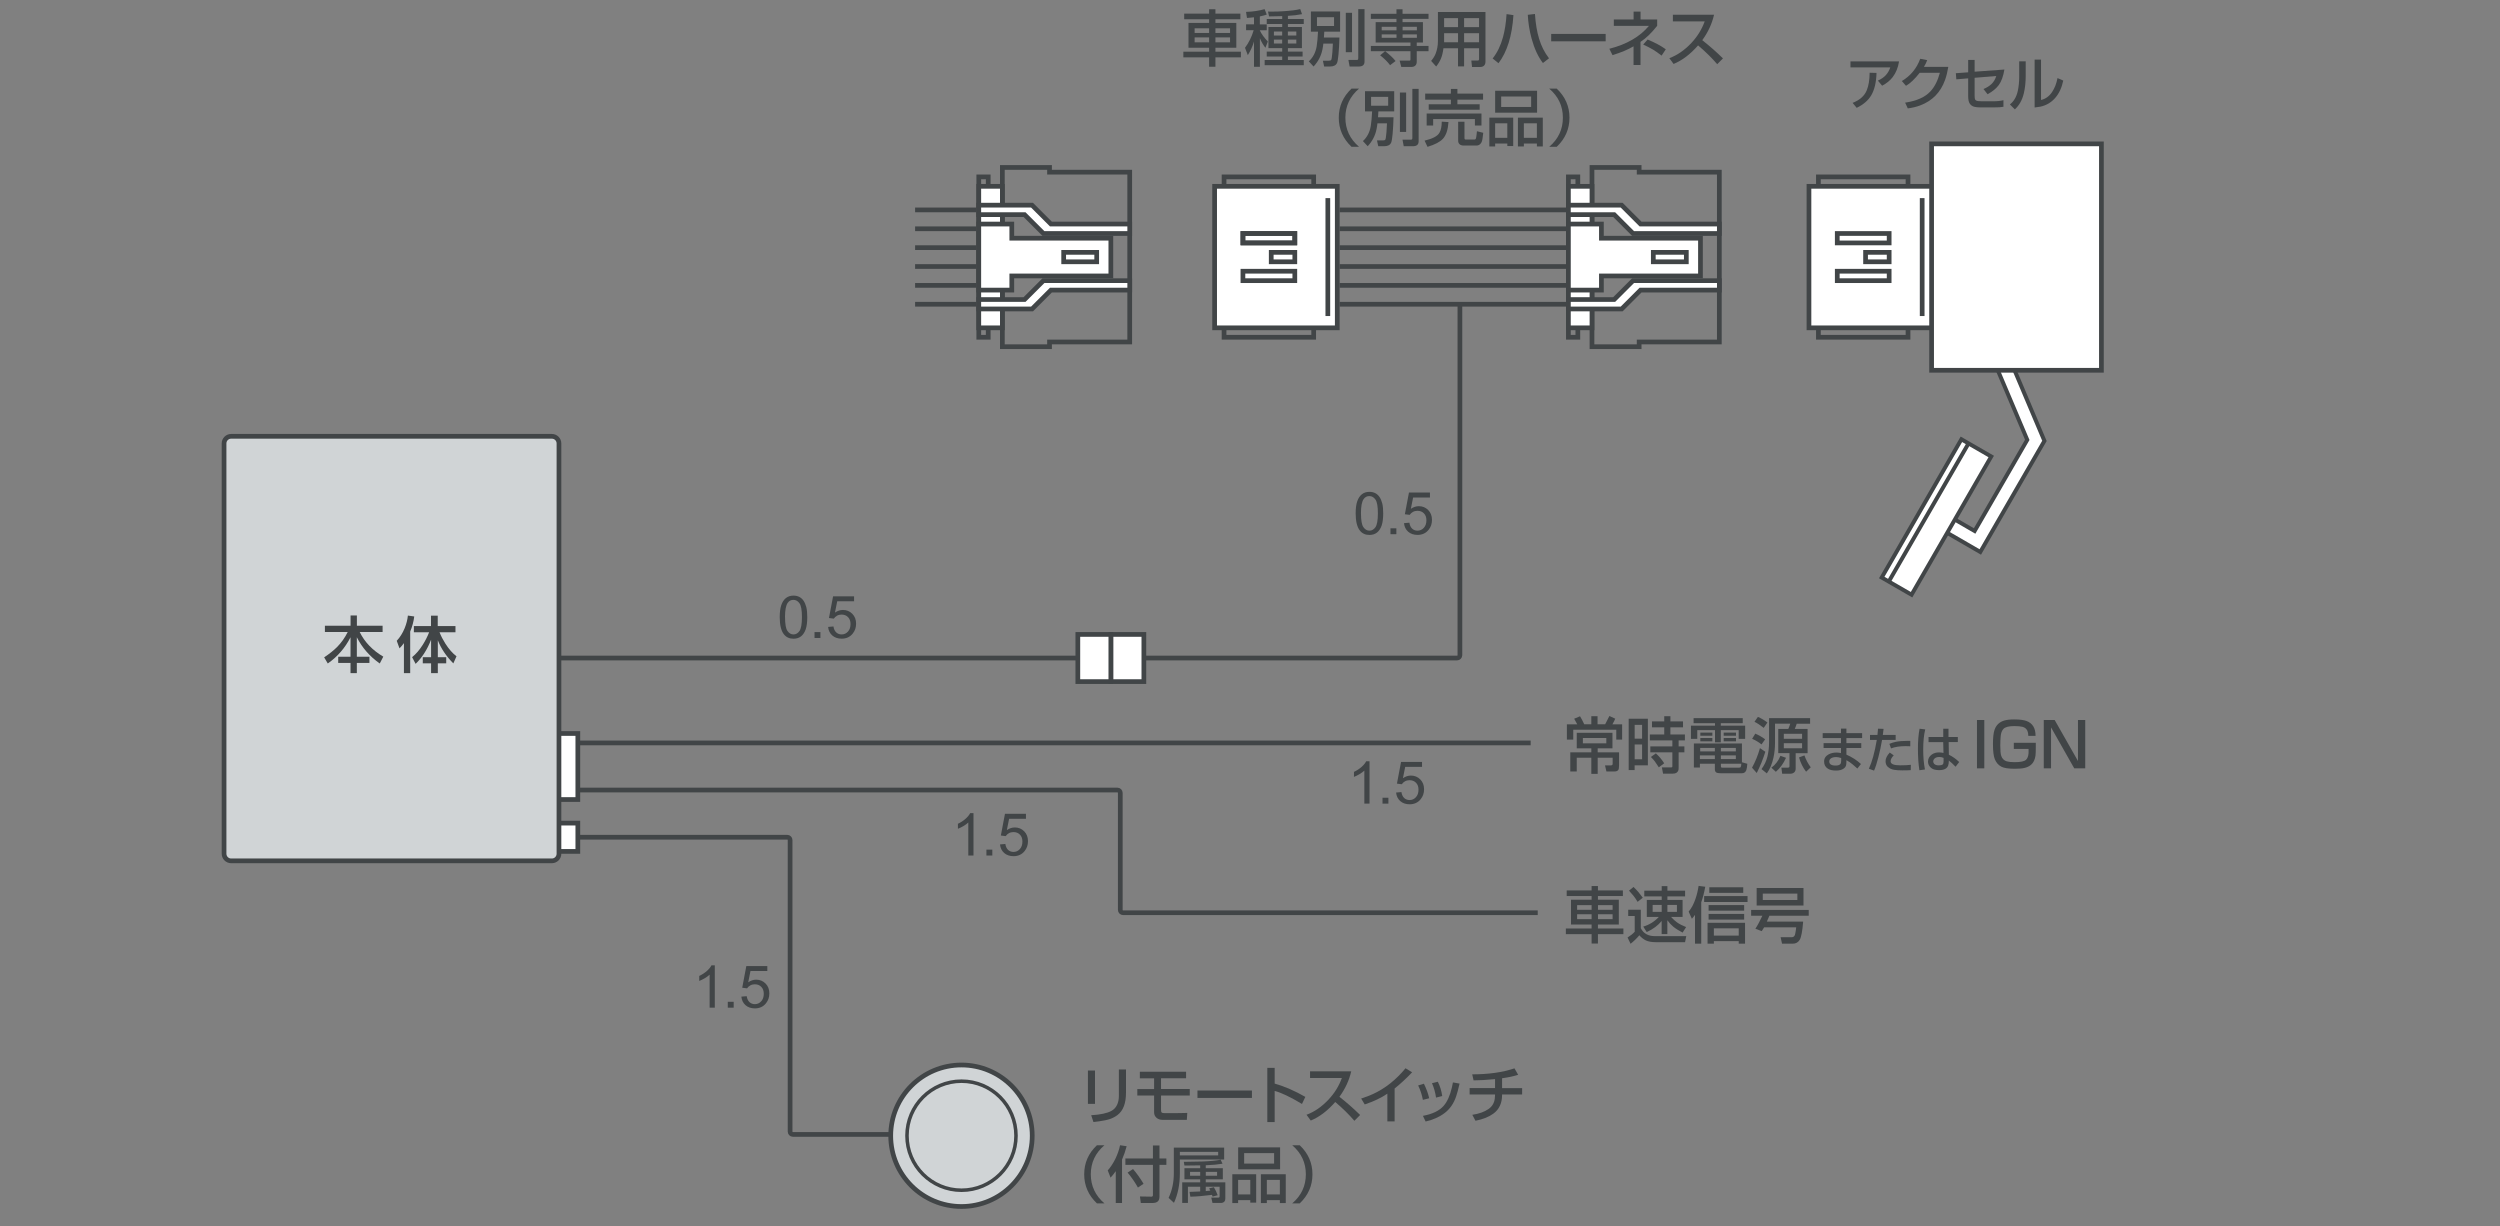 <?xml version="1.0" encoding="UTF-8"?><svg xmlns="http://www.w3.org/2000/svg" viewBox="0 0 530 260"><rect x="0" y="0" width="530" height="260" fill="#808080" stroke="none"/><defs><style>.cls-1{stroke-width:.75px;}.cls-1,.cls-2,.cls-3,.cls-4,.cls-5{stroke:#414547;}.cls-1,.cls-3,.cls-4{fill:none;}.cls-2,.cls-6{fill:#d0d4d6;}.cls-7,.cls-5{fill:#fff;}.cls-4,.cls-5{stroke-width:.85px;}.cls-8{fill:#414547;}</style></defs><g id="_線"><path class="cls-3" d="M197.5,240.5h-29.4c-.33,0-.6-.27-.6-.6v-61.81c0-.33-.27-.6-.6-.6h-48.9"/><path class="cls-3" d="M326,193.5h-87.9c-.33,0-.6-.27-.6-.6v-24.81c0-.33-.27-.6-.6-.6h-118.9"/><path class="cls-3" d="M309.5,64.5v74.4c0,.33-.27.6-.6.6H92"/><line class="cls-3" x1="324.5" y1="157.5" x2="118" y2="157.5"/></g><g id="_イラスト"><rect class="cls-7" x="114.5" y="174.5" width="8" height="6"/><path class="cls-8" d="M122,175v5h-7v-5h7M123,174h-9v7h9v-7h0Z"/><rect class="cls-7" x="114.5" y="155.5" width="8" height="14"/><path class="cls-8" d="M122,156v13h-7v-13h7M123,155h-9v15h9v-15h0Z"/><path class="cls-2" d="M218.83,240.78c0,8.28-6.72,15-15,15s-15-6.71-15-15,6.72-15,15-15,15,6.71,15,15Z"/><path class="cls-1" d="M215.39,240.77c0,6.38-5.17,11.56-11.55,11.56s-11.56-5.17-11.56-11.56,5.17-11.56,11.56-11.56,11.55,5.17,11.55,11.56Z"/><rect class="cls-7" x="235.5" y="134.5" width="7" height="10"/><path class="cls-8" d="M242,135v9h-6v-9h6M243,134h-8v11h8v-11h0Z"/><rect class="cls-7" x="228.5" y="134.5" width="7" height="10"/><path class="cls-8" d="M235,135v9h-6v-9h6M236,134h-8v11h8v-11h0Z"/><path class="cls-8" d="M404,38v4h-18v-4h18M405,37h-20v6h20v-6h0Z"/><path class="cls-8" d="M404,67v4h-18v-4h18M405,66h-20v6h20v-6h0Z"/><rect class="cls-7" x="383.5" y="39.5" width="28" height="30"/><path class="cls-8" d="M411,40v29h-27v-29h27M412,39h-29v31h29v-31h0Z"/><path class="cls-8" d="M400,50v1h-10v-1h10M401,49h-12v3h12v-3h0Z"/><path class="cls-8" d="M400,54v1h-4v-1h4M401,53h-6v3h6v-3h0Z"/><path class="cls-8" d="M400,58v1h-10v-1h10M401,57h-12v3h12v-3h0Z"/><line class="cls-3" x1="407.5" y1="67" x2="407.5" y2="42"/><path class="cls-8" d="M278,38v4h-18v-4h18M279,37h-20v6h20v-6h0Z"/><path class="cls-8" d="M278,67v4h-18v-4h18M279,66h-20v6h20v-6h0Z"/><rect class="cls-7" x="257.5" y="39.5" width="26" height="30"/><path class="cls-8" d="M283,40v29h-25v-29h25M284,39h-27v31h27v-31h0Z"/><path class="cls-8" d="M274,50v1h-10v-1h10M275,49h-12v3h12v-3h0Z"/><path class="cls-8" d="M274,50v1h-10v-1h10M275,49h-12v3h12v-3h0Z"/><path class="cls-8" d="M274,54v1h-4v-1h4M275,53h-6v3h6v-3h0Z"/><path class="cls-8" d="M274,58v1h-10v-1h10M275,57h-12v3h12v-3h0Z"/><line class="cls-3" x1="281.5" y1="67" x2="281.5" y2="42"/><line class="cls-3" x1="332" y1="44.5" x2="284" y2="44.5"/><line class="cls-3" x1="332" y1="48.5" x2="284" y2="48.5"/><line class="cls-3" x1="332" y1="52.5" x2="284" y2="52.5"/><line class="cls-3" x1="332" y1="56.5" x2="284" y2="56.5"/><line class="cls-3" x1="332" y1="60.5" x2="284" y2="60.5"/><line class="cls-3" x1="332" y1="64.5" x2="284" y2="64.5"/><line class="cls-3" x1="207" y1="44.5" x2="194" y2="44.5"/><line class="cls-3" x1="207" y1="48.5" x2="194" y2="48.5"/><line class="cls-3" x1="207" y1="52.5" x2="194" y2="52.5"/><line class="cls-3" x1="207" y1="56.5" x2="194" y2="56.5"/><line class="cls-3" x1="207" y1="60.5" x2="194" y2="60.5"/><line class="cls-3" x1="207" y1="64.5" x2="194" y2="64.5"/><path class="cls-5" d="M412.88,53.33s16.3,38.5,16.9,39.92c-.71,1.23-9.78,16.95-11.16,19.32-1.5-.87-5.23-3.03-5.23-3.03l-1.63,2.82,8.06,4.66,13.6-23.55-17.53-41.41-3,1.27Z"/><rect class="cls-5" x="393.65" y="105.97" width="33.82" height="7.3" transform="translate(110.53 410.56) rotate(-60.04)"/><line class="cls-4" x1="400.44" y1="123.26" x2="417.35" y2="93.97"/><rect class="cls-7" x="409.5" y="30.5" width="36" height="48"/><path class="cls-8" d="M445,31v47h-35V31h35M446,30h-37v49h37V30h0Z"/><path class="cls-8" d="M347,36v1h17v35h-17v1h-9v-37h9M348,35h-11v39h11v-1h17v-37h-17v-1h0Z"/><path class="cls-8" d="M334,38v33h-1v-33h1M335,37h-3v35h3v-35h0Z"/><rect class="cls-7" x="332.5" y="39.5" width="5" height="30"/><path class="cls-8" d="M337,40v29h-4v-29h4M338,39h-6v31h6v-31h0Z"/><polygon class="cls-7" points="332.5 61.5 332.5 47.5 339.5 47.5 339.5 50.5 360.5 50.5 360.5 58.5 339.5 58.5 339.5 61.5 332.5 61.5"/><path class="cls-8" d="M339,48v3h21v7h-21v3h-6v-13h6M340,47h-8v15h8v-3h21v-9h-21v-3h0Z"/><path class="cls-8" d="M357,54v1h-6v-1h6M358,53h-8v3h8v-3h0Z"/><polygon class="cls-7" points="346.21 49.5 342.21 45.5 332.5 45.5 332.5 43.5 343.79 43.5 347.79 47.5 364.5 47.5 364.5 49.5 346.21 49.5"/><path class="cls-8" d="M343.59,44l3.71,3.71.29.29h16.41v1h-17.59l-3.71-3.71-.29-.29h-9.41v-1h10.59M344,43h-12v3h10l4,4h19v-3h-17l-4-4h0Z"/><polygon class="cls-7" points="332.5 65.5 332.5 63.5 342.21 63.5 346.21 59.5 364.5 59.5 364.5 61.5 347.79 61.5 343.79 65.5 332.5 65.5"/><path class="cls-8" d="M364,60v1h-16.41l-.29.29-3.71,3.71h-10.59v-1h9.41l.29-.29,3.71-3.71h17.59M365,59h-19l-4,4h-10v3h12l4-4h17v-3h0Z"/><path class="cls-8" d="M222,36v1h17v35h-17v1h-9v-37h9M223,35h-11v39h11v-1h17v-37h-17v-1h0Z"/><path class="cls-8" d="M209,38v33h-1v-33h1M210,37h-3v35h3v-35h0Z"/><rect class="cls-7" x="207.5" y="39.5" width="5" height="30"/><path class="cls-8" d="M212,40v29h-4v-29h4M213,39h-6v31h6v-31h0Z"/><polygon class="cls-7" points="207.5 61.5 207.5 47.5 214.5 47.5 214.5 50.5 235.5 50.5 235.5 58.5 214.5 58.5 214.5 61.5 207.5 61.5"/><path class="cls-8" d="M214,48v3h21v7h-21v3h-6v-13h6M215,47h-8v15h8v-3h21v-9h-21v-3h0Z"/><path class="cls-8" d="M232,54v1h-6v-1h6M233,53h-8v3h8v-3h0Z"/><polygon class="cls-7" points="221.21 49.5 217.21 45.5 207.5 45.5 207.5 43.5 218.79 43.5 222.79 47.5 239.5 47.5 239.5 49.5 221.21 49.5"/><path class="cls-8" d="M218.59,44l3.71,3.71.29.29h16.41v1h-17.59l-3.71-3.71-.29-.29h-9.41v-1h10.59M219,43h-12v3h10l4,4h19v-3h-17l-4-4h0Z"/><polygon class="cls-7" points="207.5 65.5 207.5 63.5 217.21 63.5 221.21 59.5 239.5 59.5 239.5 61.5 222.79 61.5 218.79 65.5 207.5 65.5"/><path class="cls-8" d="M239,60v1h-16.41l-.29.29-3.71,3.71h-10.59v-1h9.41l.29-.29,3.71-3.71h17.59M240,59h-19l-4,4h-10v3h12l4-4h17v-3h0Z"/><rect class="cls-6" x="47.5" y="92.5" width="71" height="90" rx="1.5" ry="1.5"/><path class="cls-8" d="M117,93c.55,0,1,.45,1,1v87c0,.55-.45,1-1,1H49c-.55,0-1-.45-1-1v-87c0-.55.45-1,1-1h68M117,92H49c-1.1,0-2,.9-2,2v87c0,1.1.9,2,2,2h68c1.1,0,2-.9,2-2v-87c0-1.1-.9-2-2-2h0Z"/><path class="cls-8" d="M151.54,213.63h-1.1v-7c-.26.25-.61.5-1.04.76-.43.25-.81.44-1.16.57v-1.06c.61-.29,1.15-.64,1.61-1.05.46-.41.79-.81.98-1.2h.71v8.98Z"/><path class="cls-8" d="M154.29,213.63v-1.25h1.25v1.25h-1.25Z"/><path class="cls-8" d="M157.15,211.29l1.15-.1c.09.56.28.98.6,1.27.31.28.69.42,1.13.42.53,0,.98-.2,1.34-.6.37-.4.55-.93.55-1.59s-.18-1.12-.53-1.48c-.35-.36-.81-.54-1.38-.54-.35,0-.67.08-.96.24-.28.16-.51.37-.67.62l-1.03-.13.87-4.6h4.45v1.05h-3.57l-.48,2.4c.54-.37,1.1-.56,1.69-.56.78,0,1.44.27,1.98.81s.81,1.24.81,2.09-.24,1.51-.71,2.1c-.57.72-1.36,1.09-2.35,1.09-.81,0-1.48-.23-1.99-.68-.52-.46-.81-1.06-.88-1.81Z"/><path class="cls-8" d="M206.38,181.37h-1.1v-7c-.26.25-.61.5-1.04.76-.43.25-.81.44-1.16.57v-1.06c.61-.29,1.15-.64,1.61-1.05.46-.41.79-.81.98-1.2h.71v8.98Z"/><path class="cls-8" d="M209.12,181.37v-1.25h1.25v1.25h-1.25Z"/><path class="cls-8" d="M211.98,179.02l1.15-.1c.09.56.28.98.6,1.27.31.28.69.42,1.13.42.53,0,.98-.2,1.34-.6.37-.4.55-.93.55-1.59s-.18-1.12-.53-1.48c-.35-.36-.81-.54-1.38-.54-.35,0-.67.08-.96.24-.29.16-.51.37-.67.62l-1.03-.13.87-4.6h4.45v1.05h-3.57l-.48,2.4c.54-.37,1.1-.56,1.69-.56.78,0,1.44.27,1.98.81s.81,1.24.81,2.09-.24,1.51-.71,2.1c-.57.72-1.36,1.09-2.35,1.09-.81,0-1.48-.23-1.99-.68-.51-.46-.81-1.06-.88-1.81Z"/><path class="cls-8" d="M290.34,170.37h-1.1v-7c-.26.25-.61.5-1.04.76-.43.25-.81.44-1.16.57v-1.06c.61-.29,1.15-.64,1.61-1.05.46-.41.79-.81.98-1.2h.71v8.98Z"/><path class="cls-8" d="M293.09,170.37v-1.25h1.25v1.25h-1.25Z"/><path class="cls-8" d="M295.95,168.02l1.15-.1c.09.56.28.98.6,1.27.31.28.69.42,1.13.42.53,0,.98-.2,1.34-.6.37-.4.55-.93.55-1.59s-.18-1.12-.53-1.48c-.35-.36-.81-.54-1.38-.54-.35,0-.67.08-.96.24-.29.16-.51.37-.67.62l-1.03-.13.87-4.6h4.45v1.05h-3.57l-.48,2.4c.54-.37,1.1-.56,1.69-.56.78,0,1.44.27,1.98.81s.81,1.24.81,2.09-.24,1.51-.71,2.1c-.57.72-1.36,1.09-2.35,1.09-.81,0-1.48-.23-1.99-.68-.51-.46-.81-1.06-.88-1.81Z"/><path class="cls-8" d="M287.4,108.84c0-1.06.11-1.91.33-2.55.22-.65.54-1.14.97-1.49.43-.35.97-.53,1.62-.53.48,0,.9.1,1.26.29s.66.47.9.84c.24.36.42.81.56,1.33.13.52.2,1.23.2,2.11,0,1.05-.11,1.9-.32,2.54-.22.65-.54,1.14-.97,1.5-.43.35-.97.53-1.63.53-.86,0-1.54-.31-2.03-.93-.59-.74-.89-1.96-.89-3.64ZM288.53,108.84c0,1.47.17,2.45.52,2.93.34.49.77.73,1.27.73s.93-.24,1.27-.73.52-1.46.52-2.93-.17-2.45-.52-2.94-.77-.73-1.29-.73-.91.21-1.21.64c-.38.54-.57,1.55-.57,3.02Z"/><path class="cls-8" d="M294.78,113.25v-1.25h1.25v1.25h-1.25Z"/><path class="cls-8" d="M297.64,110.91l1.15-.1c.08.56.28.98.59,1.27s.69.42,1.13.42c.53,0,.98-.2,1.34-.6.37-.4.55-.93.55-1.59s-.18-1.12-.53-1.48-.81-.54-1.38-.54c-.35,0-.67.08-.96.24-.28.16-.51.37-.67.62l-1.03-.13.87-4.6h4.45v1.05h-3.57l-.48,2.4c.54-.37,1.1-.56,1.69-.56.78,0,1.44.27,1.98.81s.81,1.24.81,2.09-.24,1.51-.71,2.1c-.57.72-1.36,1.09-2.35,1.09-.81,0-1.48-.23-1.99-.68-.52-.46-.81-1.06-.88-1.81Z"/><path class="cls-8" d="M165.3,130.84c0-1.06.11-1.91.33-2.55.22-.65.54-1.14.97-1.49.43-.35.97-.53,1.62-.53.48,0,.9.1,1.26.29s.66.47.9.84c.24.36.42.81.56,1.33.13.52.2,1.23.2,2.11,0,1.05-.11,1.9-.32,2.54-.22.65-.54,1.14-.97,1.5-.43.35-.97.53-1.63.53-.86,0-1.54-.31-2.03-.93-.59-.74-.89-1.96-.89-3.64ZM166.43,130.84c0,1.47.17,2.45.52,2.93.34.49.77.73,1.27.73s.93-.24,1.27-.73c.34-.49.52-1.46.52-2.93s-.17-2.45-.52-2.94c-.34-.48-.77-.73-1.29-.73s-.91.21-1.21.64c-.38.54-.57,1.55-.57,3.02Z"/><path class="cls-8" d="M172.68,135.25v-1.25h1.25v1.25h-1.25Z"/><path class="cls-8" d="M175.54,132.91l1.15-.1c.09.56.28.98.6,1.27.31.28.69.42,1.13.42.53,0,.98-.2,1.34-.6.37-.4.55-.93.55-1.59s-.18-1.12-.53-1.48c-.35-.36-.81-.54-1.38-.54-.35,0-.67.08-.96.24-.28.16-.51.37-.67.62l-1.03-.13.87-4.6h4.45v1.05h-3.57l-.48,2.4c.54-.37,1.1-.56,1.69-.56.78,0,1.44.27,1.98.81s.81,1.24.81,2.09-.24,1.51-.71,2.1c-.57.72-1.36,1.09-2.35,1.09-.81,0-1.48-.23-1.99-.68-.52-.46-.81-1.06-.88-1.81Z"/></g><g id="_文字"><path class="cls-8" d="M262.96,4.08h-5.29v.78h4.43v5.26h-4.43v.84h5.4v1.2h-5.4v1.99h-1.34v-1.99h-5.46v-1.2h5.46v-.84h-4.37v-5.26h4.37v-.78h-5.28v-1.19h5.28v-.93h1.34v.93h5.29v1.19ZM256.33,6h-3.07v.99h3.07v-.99ZM256.33,7.93h-3.07v1.04h3.07v-1.04ZM260.77,6h-3.1v.99h3.1v-.99ZM260.77,7.93h-3.1v1.04h3.1v-1.04Z"/><path class="cls-8" d="M265.84,3.67c-.44.06-.94.11-1.48.14l-.2-1.29c1.42-.04,2.74-.24,3.94-.58l.45,1.15c-.39.14-.87.27-1.46.39v1.69h1.46v1.24h-1.46v.06c.37.77.94,1.55,1.69,2.33l-.51,1.33c-.49-.61-.88-1.29-1.17-2.03v6.06h-1.25v-5.36c-.29.99-.73,1.95-1.31,2.89l-.6-1.56c.81-1.08,1.43-2.32,1.84-3.73h-1.61v-1.24h1.68v-1.5ZM271.82,3.42c-1.24.04-2.17.06-2.78.06l-.22-1.03c.36,0,.63.01.83.01,1.51,0,3.02-.09,4.53-.27.53-.06,1.02-.15,1.47-.27l.38,1.08c-.86.18-1.86.3-2.99.36v.67h3.36v1.06h-3.36v.63h2.97v4.48h-2.97v.74h3.11v1.04h-3.11v.74h3.36v1.1h-8.29v-1.1h3.72v-.74h-3.28v-1.04h3.28v-.74h-2.92v-4.48h2.92v-.63h-3.28v-1.06h3.28v-.61ZM271.82,6.69h-1.75v.85h1.75v-.85ZM271.82,8.4h-1.75v.83h1.75v-.83ZM274.82,6.69h-1.79v.85h1.79v-.85ZM274.82,8.4h-1.79v.83h1.79v-.83Z"/><path class="cls-8" d="M280.55,9.24c-.05.47-.12.89-.2,1.27-.27,1.34-.89,2.54-1.87,3.59l-1.01-1.09c.89-.82,1.44-1.88,1.66-3.17.13-.82.23-1.86.29-3.13h-1.51V2.43h6.19v4.28h-3.35c-.03.52-.05.93-.08,1.25h3.29c-.03,1.27-.1,2.46-.2,3.58-.09.93-.19,1.53-.3,1.79-.23.52-.73.77-1.5.77h-1.24l-.27-1.23h1.24c.27,0,.45-.05.52-.16.09-.12.17-.65.25-1.58.06-.66.09-1.29.11-1.89h-2.04ZM282.82,3.64h-3.62v1.87h3.62v-1.87ZM285.31,2.72h1.32v8.35h-1.32V2.72ZM287.96,1.94h1.32v11.11c0,.7-.4,1.05-1.21,1.05h-1.95l-.26-1.39h1.8c.11,0,.19-.03.23-.1.04-.04.06-.15.06-.34V1.94Z"/><path class="cls-8" d="M293.65,10.85h-3.03v-1.11h8.4v-.72h-7.38v-4.33h4.41v-.69h-5.43v-1.08h5.43v-.96h1.29v.96h5.51v1.08h-5.51v.69h4.32v4.33h-1.31v.72h2.5v1.11h-2.5v2.23c0,.36-.1.64-.31.83-.21.19-.48.28-.8.28h-2.17l-.35-1.34h2.05c.1,0,.16-.02.2-.05s.05-.13.05-.28v-1.67h-5.37l.04.03c.95.74,1.67,1.42,2.17,2.06l-1.16.88c-.5-.68-1.2-1.38-2.11-2.1l1.06-.87ZM296.06,5.68h-3.14v.75h3.14v-.75ZM296.06,7.29h-3.14v.73h3.14v-.73ZM300.38,5.68h-3.03v.75h3.03v-.75ZM300.38,7.29h-3.03v.73h3.03v-.73Z"/><path class="cls-8" d="M313.56,10.23h-3.17v3.85h-1.29v-3.85h-3.09c-.11.87-.28,1.6-.53,2.19-.24.57-.57,1.13-1.01,1.68l-1.07-1.19c.44-.52.75-1.02.94-1.5.33-.85.5-1.74.5-2.67V2.54h10.08v10.54c0,.38-.11.66-.33.86-.19.17-.45.26-.79.26h-1.73l-.15-1.36h1.33c.21,0,.31-.1.31-.3v-2.31ZM309.1,3.85h-2.95v1.9h2.95v-1.9ZM309.1,7.04h-2.95v1.92h2.95v-1.92ZM313.56,3.85h-3.17v1.9h3.17v-1.9ZM313.56,7.04h-3.17v1.92h3.17v-1.92Z"/><path class="cls-8" d="M320.85,3.2c-.29,4.42-1.35,7.82-3.17,10.2l-1.24-1c.97-1.23,1.7-2.72,2.18-4.47.4-1.44.66-3.08.77-4.94l1.47.22ZM323.89,3.14l1.52-.18c.13,2.02.43,3.79.89,5.29.46,1.53,1.16,2.9,2.09,4.11l-1.29,1c-1.02-1.32-1.82-3.06-2.41-5.21-.44-1.62-.71-3.29-.8-5.01Z"/><path class="cls-8" d="M328.85,7.19h11.55v1.57h-11.55v-1.57Z"/><path class="cls-8" d="M347.79,8.87v4.91h-1.48v-3.96c-1.2.71-2.69,1.33-4.46,1.87l-.67-1.35c3.67-.93,6.47-2.55,8.4-4.86h-7.45v-1.35h4.19v-1.67h1.48v1.67h3.52v1.34c-1.18,1.51-2.36,2.64-3.54,3.41ZM349.29,8.38c1.57.65,2.85,1.34,3.86,2.07l-.89,1.34c-.66-.51-1.26-.93-1.8-1.26-.56-.34-1.26-.7-2.1-1.08l.93-1.07Z"/><path class="cls-8" d="M360,9.62l-.04.04c-1.62,1.85-3.34,3.15-5.16,3.9l-.9-1.23c1.66-.61,3.22-1.68,4.67-3.22,1.28-1.37,2.22-2.89,2.83-4.58h-6.75v-1.41h8.73c-.43,1.9-1.26,3.7-2.5,5.4,1.6,1.26,3.06,2.55,4.39,3.86l-1.22,1.23c-1.13-1.32-2.48-2.65-4.05-3.98Z"/><path class="cls-8" d="M286.52,31.12c-1.8-1.7-2.7-3.76-2.7-6.17s.9-4.46,2.7-6.16h1.59c-1.93,1.65-2.89,3.71-2.89,6.16s.96,4.52,2.89,6.17h-1.59Z"/><path class="cls-8" d="M292.02,26.14c-.05.47-.12.89-.2,1.27-.27,1.34-.89,2.54-1.87,3.59l-1.01-1.09c.89-.82,1.44-1.88,1.66-3.17.13-.82.23-1.86.29-3.13h-1.51v-4.28h6.19v4.28h-3.35c-.03.52-.05.93-.08,1.25h3.29c-.03,1.27-.1,2.46-.2,3.58-.09.93-.19,1.53-.3,1.79-.23.52-.73.77-1.5.77h-1.24l-.27-1.23h1.24c.27,0,.45-.05.52-.16.09-.12.17-.65.25-1.58.06-.66.09-1.29.11-1.89h-2.04ZM294.29,20.54h-3.62v1.87h3.62v-1.87ZM296.78,19.62h1.32v8.35h-1.32v-8.35ZM299.43,18.84h1.32v11.11c0,.7-.4,1.05-1.21,1.05h-1.95l-.26-1.39h1.8c.11,0,.19-.03.23-.1.04-.04.06-.15.06-.34v-10.34Z"/><path class="cls-8" d="M307.08,25.88c-.11,1.63-.51,2.82-1.19,3.55-.61.66-1.7,1.23-3.26,1.7l-.62-1.32c1.69-.39,2.74-.94,3.15-1.66.33-.57.49-1.35.49-2.36l1.44.09ZM302.14,19.85h5.45v-.99h1.38v.99h5.44v1.28h-5.44v.97h4.72v1.17h-10.8v-1.17h4.7v-.97h-5.45v-1.28ZM302.44,24.07h11.63v2.55h-1.39v-1.38h-8.85v1.38h-1.38v-2.55ZM314.45,28.14c-.1,1.07-.22,1.74-.36,2.01-.25.47-.61.71-1.06.71h-2.72c-.39,0-.69-.1-.9-.3-.19-.18-.28-.42-.28-.74v-4.01h1.34v3.45c0,.21.08.32.25.32h1.92c.09,0,.17-.06.24-.18.05-.09.11-.42.17-.98.03-.28.05-.48.06-.6l1.36.34Z"/><path class="cls-8" d="M315.74,24.94h5.06v6.02h-1.25v-.53h-2.58v.62h-1.23v-6.11ZM325.86,23.89h-8.89v-4.65h8.89v4.65ZM316.97,26.14v3.08h2.58v-3.08h-2.58ZM324.6,22.68v-2.22h-6.35v2.22h6.35ZM321.8,24.94h5.27v6.11h-1.25v-.62h-2.76v.62h-1.26v-6.11ZM323.06,26.14v3.08h2.76v-3.08h-2.76Z"/><path class="cls-8" d="M330.03,18.79c1.8,1.71,2.7,3.76,2.7,6.16s-.9,4.46-2.7,6.17h-1.59c1.93-1.65,2.89-3.71,2.89-6.17s-.96-4.51-2.89-6.16h1.59Z"/><path class="cls-8" d="M232.14,226.95v7.07h-1.5v-7.07h1.5ZM238.71,226.72v4.94c0,2.23-.59,3.8-1.78,4.71-.49.37-1.01.65-1.58.85-.57.2-1.34.36-2.33.5-.29.04-.7.09-1.21.15l-.48-1.44c1.95-.12,3.37-.42,4.27-.91.82-.44,1.32-1.2,1.52-2.25.05-.28.08-.59.08-.91v-5.63h1.52Z"/><path class="cls-8" d="M241.64,227.21h9.81v1.38h-5.31v2.28h6.09v1.38h-6.09v3.03c0,.28.04.47.13.56.1.1.33.15.69.15h1.96c.49,0,.95,0,1.38-.02.66-.02,1.13-.03,1.4-.03l-.09,1.47h-5.15c-.53,0-.97-.15-1.3-.46-.33-.3-.49-.68-.49-1.13v-3.56h-3.56v-1.38h3.56v-2.28h-3.02v-1.38Z"/><path class="cls-8" d="M253.86,231.19h11.55v1.57h-11.55v-1.57Z"/><path class="cls-8" d="M268.67,226.39h1.56v3.33c2.1.6,4.27,1.54,6.5,2.82l-.71,1.5c-2.5-1.5-4.44-2.42-5.79-2.76v6.6h-1.56v-11.48Z"/><path class="cls-8" d="M283.08,233.62l-.04.04c-1.62,1.85-3.34,3.15-5.16,3.9l-.9-1.23c1.66-.61,3.22-1.68,4.67-3.22,1.28-1.37,2.22-2.89,2.83-4.58h-6.75v-1.41h8.73c-.43,1.9-1.26,3.7-2.5,5.4,1.6,1.26,3.06,2.55,4.39,3.86l-1.22,1.23c-1.13-1.32-2.48-2.65-4.05-3.98Z"/><path class="cls-8" d="M295.66,230.75v6.99h-1.54v-5.88c-1.31.89-2.91,1.65-4.8,2.28l-.75-1.25c1-.33,1.83-.64,2.49-.95,2.59-1.19,4.89-3.01,6.91-5.47l1.4.86c-1.3,1.36-2.54,2.5-3.7,3.42Z"/><path class="cls-8" d="M301.87,229.75c.54,1.1.91,2.12,1.12,3.08l-1.34.34c-.19-1.04-.52-2.06-1-3.06l1.22-.36ZM309.43,229.71c-.24,1.08-.48,1.98-.72,2.7-.5,1.5-1.31,2.68-2.42,3.53-1.09.84-2.45,1.45-4.06,1.82l-.57-1.2c2.02-.38,3.49-1.08,4.4-2.13.76-.87,1.34-2.17,1.74-3.88.07-.31.15-.67.22-1.08l1.4.25ZM304.82,229.33c.46.9.77,1.91.93,3.03l-1.31.33c-.15-1.08-.44-2.09-.86-3.05l1.24-.31Z"/><path class="cls-8" d="M318.44,228.59v2.09h4.25v1.35h-4.25v.12c0,1.72-.61,3.03-1.83,3.93-.95.7-2.22,1.21-3.81,1.52l-.67-1.26c1.4-.21,2.54-.61,3.41-1.21.77-.53,1.22-1.25,1.35-2.18.04-.27.06-.54.06-.81v-.12h-5.39v-1.35h5.39v-1.9c-1.82.18-3.34.27-4.55.27l-.29-1.28c3.42,0,6.41-.41,8.96-1.27l.78,1.37c-.94.3-2.07.55-3.42.73Z"/><path class="cls-8" d="M232.55,255.12c-1.8-1.7-2.7-3.76-2.7-6.17s.9-4.46,2.7-6.16h1.59c-1.93,1.65-2.89,3.71-2.89,6.16s.96,4.52,2.89,6.17h-1.59Z"/><path class="cls-8" d="M236.53,248.3c-.36.52-.73.98-1.09,1.36l-.6-1.53c.6-.68,1.14-1.49,1.6-2.42.48-.99.82-1.96,1.01-2.92l1.4.21c-.25.97-.58,1.92-.98,2.84v9.19h-1.33v-6.74ZM244.41,242.84h1.4v2.76h1.46v1.35h-1.46v6.7c0,.48-.12.84-.37,1.06-.24.22-.63.33-1.18.33h-2.41l-.18-1.39,2.41.04h.07c.07,0,.13-.03.2-.1.05-.05.07-.14.07-.27v-6.37h-5.84v-1.35h5.84v-2.76ZM240.2,247.83c.81.94,1.55,1.99,2.23,3.13l-1.19.8c-.65-1.16-1.38-2.21-2.19-3.17l1.15-.75Z"/><path class="cls-8" d="M248.85,243.29h10.67v2.53h-9.39v2.9c0,2.38-.42,4.47-1.25,6.28l-1.14-1.05c.74-1.56,1.11-3.3,1.11-5.21v-5.45ZM258.25,244.19h-8.12v.76h8.12v-.76ZM256.95,253.31c-1.69.22-3.23.36-4.6.39l-.16-1.02c.86-.02,1.61-.05,2.25-.09v-1h-2.6v3.43h-1.21v-4.37h3.81v-.63h-3.34v-2.36h3.34v-.6c-.96.02-2.01.03-3.17.04h-.17l-.13-.79c1.65-.02,2.95-.04,3.91-.07,1.67-.06,2.97-.19,3.9-.38l.39.85c-.99.17-2.17.28-3.55.33v.62h3.62v2.36h-3.62v.63h4.15v3.45c0,.28-.07.49-.21.64-.18.19-.42.29-.72.29h-1.79l-.26-1.14h1.53c.16,0,.24-.09.24-.28v-2.02h-2.94v.92c.48-.04.81-.07.97-.09-.07-.16-.15-.32-.25-.48l1-.25c.31.51.58,1.08.81,1.7l-1.08.29s-.06-.17-.13-.37ZM254.44,248.43h-2.15v.83h2.15v-.83ZM258.02,248.43h-2.39v.83h2.39v-.83Z"/><path class="cls-8" d="M261.25,248.94h5.06v6.02h-1.25v-.53h-2.58v.62h-1.23v-6.11ZM271.38,247.89h-8.89v-4.65h8.89v4.65ZM262.48,250.14v3.08h2.58v-3.08h-2.58ZM270.11,246.68v-2.22h-6.35v2.22h6.35ZM267.31,248.94h5.27v6.11h-1.25v-.62h-2.76v.62h-1.26v-6.11ZM268.57,250.14v3.08h2.76v-3.08h-2.76Z"/><path class="cls-8" d="M275.54,242.79c1.8,1.71,2.7,3.76,2.7,6.16s-.9,4.46-2.7,6.17h-1.59c1.93-1.65,2.89-3.71,2.89-6.17s-.96-4.51-2.89-6.16h1.59Z"/><path class="cls-8" d="M392.31,13.02h10.29c-.21,1.32-.66,2.43-1.35,3.33-.55.72-1.3,1.33-2.24,1.82l-.9-1.08c.72-.32,1.3-.72,1.72-1.2.39-.43.7-.97.91-1.6h-8.44v-1.27ZM393.62,22.86l-.87-1.05c1.51-.59,2.51-1.47,2.99-2.64.41-.98.61-2.23.62-3.75l1.46.04c-.05,2-.43,3.58-1.12,4.75-.64,1.08-1.67,1.97-3.08,2.65Z"/><path class="cls-8" d="M407.88,14.18h5.16c-.18,1.07-.41,2-.7,2.8-.94,2.61-2.7,4.41-5.29,5.38-.77.29-1.64.5-2.6.62l-.56-1.22c2.44-.36,4.23-1.16,5.37-2.4.88-.95,1.54-2.25,1.99-3.92h-4.28c-1.06,1.34-2.03,2.26-2.9,2.75l-.88-1.01c1.85-1.1,3.15-2.68,3.9-4.72l1.48.29c-.18.49-.41.96-.69,1.42Z"/><path class="cls-8" d="M418.61,15.2l6.32-.46c-.23,1.41-.62,2.5-1.18,3.28-.52.71-1.31,1.36-2.38,1.96l-.87-1.11c.68-.28,1.24-.63,1.68-1.04.48-.45.82-1.03,1.03-1.72l-4.59.38v3.73c0,.42.03.69.08.82.09.22.31.35.67.39.17.02.42.04.77.04h2.47c.82,0,1.53-.08,2.12-.23v1.4c-.45.09-1.13.13-2.05.13h-2.81c-.5,0-.92-.04-1.27-.12-.43-.1-.77-.33-1.01-.68-.23-.32-.34-.88-.34-1.66v-3.7l-2.51.21-.1-1.3,2.61-.19v-2.62h1.37v2.53Z"/><path class="cls-8" d="M429.45,12.99v3.08c0,1.35-.13,2.59-.4,3.72-.34,1.42-.97,2.55-1.9,3.4l-1.05-1.05c.85-.66,1.41-1.63,1.68-2.9.19-.92.29-1.88.29-2.9v-3.34h1.39ZM432.7,12.64v8.56c.96-.23,1.74-.79,2.34-1.69.55-.82.94-1.81,1.15-2.96l1.22.53c-.32,1.53-.9,2.78-1.76,3.74-.82.92-1.84,1.52-3.07,1.79-.34.07-.76.13-1.24.18v-10.15h1.34Z"/><path class="cls-8" d="M344.05,189.96h-5.29v.78h4.43v5.26h-4.43v.84h5.4v1.2h-5.4v1.99h-1.34v-1.99h-5.46v-1.2h5.46v-.84h-4.37v-5.26h4.37v-.78h-5.28v-1.19h5.28v-.93h1.34v.93h5.29v1.19ZM337.42,191.89h-3.07v.99h3.07v-.99ZM337.42,193.82h-3.07v1.04h3.07v-1.04ZM341.87,191.89h-3.1v.99h3.1v-.99ZM341.87,193.82h-3.1v1.04h3.1v-1.04Z"/><path class="cls-8" d="M345.18,192.87h2.67v3.91c.57,1.12,1.56,1.68,2.99,1.68h6.65l-.26,1.28h-6.19c-.86,0-1.57-.12-2.11-.37-.47-.22-.94-.58-1.39-1.09-.57.68-1.19,1.28-1.86,1.8l-.64-1.33c.63-.39,1.14-.8,1.52-1.22v-3.34h-1.38v-1.31ZM346.3,188.03c.46.45.81.81,1.06,1.11.21.25.51.64.91,1.18l-1.1.87c-.31-.51-.59-.94-.86-1.27-.2-.26-.53-.62-.96-1.1l.96-.79ZM351.71,194.39h-2.59v-3.61h3.16v-.75h-3.69v-1.21h3.69v-.96h1.21v.96h3.75v1.21h-3.75v.75h3.22v3.61h-2.44c.41.46.83.86,1.28,1.17.49.35,1.12.67,1.91.98l-.75,1.17c-.83-.44-1.49-.85-1.97-1.25-.47-.39-.89-.85-1.26-1.37v2.93h-1.21v-2.77c-.77.95-1.82,1.73-3.16,2.35l-.74-1.16c1.29-.38,2.4-1.07,3.33-2.08ZM352.28,191.84h-1.92v1.47h1.92v-1.47ZM355.51,191.84h-2.02v1.47h2.02v-1.47Z"/><path class="cls-8" d="M359.35,193.94c-.19.28-.42.56-.67.84l-.69-1.52c.58-.66,1.07-1.57,1.46-2.73.29-.85.51-1.76.65-2.72l1.41.18c-.2,1.15-.48,2.25-.85,3.31v8.76h-1.32v-6.11ZM370.48,189.97v1.25h-9.2v-1.25h9.2ZM369.95,195.64v4.42h-1.34v-.54h-5.27v.54h-1.34v-4.42h7.95ZM369.76,191.87v1.19h-7.54v-1.19h7.54ZM369.76,193.76v1.19h-7.54v-1.19h7.54ZM369.57,188.1v1.19h-7.2v-1.19h7.2ZM368.61,196.81h-5.27v1.54h5.27v-1.54Z"/><path class="cls-8" d="M373.99,196.6c-.11.21-.28.48-.5.8l-1.35-.51c.44-.66.93-1.57,1.48-2.75h-2.38v-1.23h12.21v1.23h-8.34c-.08.19-.26.6-.54,1.24h7.7c-.16,2.01-.4,3.29-.72,3.84-.33.56-.82.84-1.47.84h-2.29l-.3-1.37h2.35c.33,0,.55-.16.68-.48.04-.1.11-.44.2-1.02.03-.19.05-.39.07-.6h-6.8ZM382.34,188.26v3.71h-9.93v-3.71h9.93ZM381.04,189.45h-7.33v1.35h7.33v-1.35Z"/><path class="cls-8" d="M334.96,151.84c.28.45.58,1.02.9,1.71h1.5v-1.72h1.32v1.72h1.61c.26-.47.56-1.05.9-1.76l1.24.57c-.13.33-.33.73-.6,1.2h2.06v3.24h-1.24v-2.1h-9.12v2.1h-1.35v-3.24h2.19c-.05-.09-.15-.28-.3-.56-.17-.32-.29-.53-.35-.63l1.22-.51ZM341.86,160.64h-3.15v3.42h-1.35v-3.42h-3.09v2.91h-1.37v-4.06h4.46v-.84h-3.09v-3.29h7.57v3.29h-3.13v.84h4.53v2.79c0,.5-.06.82-.18.97-.16.2-.42.3-.77.3h-1.73l-.3-1.28h1.16c.18,0,.3-.03.38-.1.05-.05.08-.14.08-.28v-1.25ZM340.54,156.45h-4.97v1.14h4.97v-1.14Z"/><path class="cls-8" d="M345.29,152.37h4.06v9.88h-2.81v1h-1.26v-10.87ZM348.12,153.67h-1.57v2.93h1.57v-2.93ZM348.12,157.82h-1.57v3.14h1.57v-3.14ZM356.79,154.2h-2.67v1.5h3.08v1.26h-1.33v1.28h1.22v1.26h-1.22v3.19c0,.3-.02.52-.07.65-.17.45-.54.67-1.14.67h-2.09l-.25-1.32h1.94c.19,0,.28-.07.28-.21v-2.98h-4.67v-1.26h4.67v-1.28h-4.77v-1.26h3.05v-1.5h-2.6v-1.26h2.6v-1.1h1.31v1.1h2.67v1.26ZM351.05,159.72c.69.63,1.28,1.33,1.76,2.1l-1.14.85c-.42-.65-.7-1.07-.85-1.26-.2-.26-.47-.57-.83-.93l1.05-.76Z"/><path class="cls-8" d="M359.03,152.25h10.43v1.07h-4.65v.52h5.16v2.8h-1.37v-1.85h-3.79v2.58h-1.23v-2.58h-3.76v1.85h-1.34v-2.8h5.1v-.52h-4.54v-1.07ZM370.43,161.92c-.05.66-.12,1.12-.22,1.37-.17.43-.48.64-.92.64h-4.49c-.48,0-.81-.06-.97-.18-.19-.14-.28-.37-.28-.7v-1.14h-3.17v.8h-1.28v-5.09h10.19v3.98l1.14.32ZM363.55,160.14h-3.17v.78h3.17v-.78ZM363.55,158.56h-3.11v.74h3.11v-.74ZM360.47,155.31h2.55v.67h-2.55v-.67ZM360.47,156.46h2.55v.7h-2.55v-.7ZM368,158.56h-3.17v.74h3.17v-.74ZM368,160.14h-3.17v.78h3.17v-.78ZM369.16,161.91h-4.33v.47c0,.18.03.29.08.32.04.03.12.04.24.04h3.5c.19,0,.31-.03.37-.1.07-.09.11-.34.14-.73ZM365.42,155.31h2.61v.67h-2.61v-.67ZM365.42,156.46h2.61v.7h-2.61v-.7Z"/><path class="cls-8" d="M374.25,159.37c-.47,1.53-1.08,3.03-1.82,4.51l-1-1.13c.71-1.28,1.27-2.67,1.68-4.15l1.14.77ZM372.11,155.53c.71.29,1.41.69,2.1,1.2l-.77,1.09c-.57-.47-1.24-.87-1.99-1.19l.67-1.1ZM372.68,151.98c.7.3,1.37.7,2.01,1.19l-.78,1.14c-.75-.59-1.4-1.02-1.96-1.29l.72-1.03ZM383.74,153.43h-2.84c-.03.09-.1.28-.19.56-.03.08-.1.26-.22.55h2.72v5.14h-2.53v3.29c0,.33-.11.59-.32.78-.21.19-.49.28-.82.28h-1.72l-.17-1.28h1.23c.23,0,.38-.03.43-.1.04-.05.06-.14.06-.26v-2.72h-2.38v-5.14h2.13c.18-.4.32-.77.41-1.11h-3.23v4.13c0,1.02-.1,2.02-.31,3-.29,1.36-.76,2.5-1.42,3.41l-1.13-.91c.6-.82,1.03-1.71,1.26-2.69.22-.91.34-1.91.34-3v-5.12h8.7v1.18ZM378.63,160.66c-.53,1.2-1.25,2.19-2.15,2.96l-.95-.87c.85-.61,1.49-1.45,1.92-2.52l1.17.42ZM382.04,155.57h-3.87v1.05h3.87v-1.05ZM382.04,157.56h-3.87v1.07h3.87v-1.07ZM382.89,163.6c-.66-.84-1.16-1.85-1.5-3.03l1.15-.42c.33.94.78,1.78,1.34,2.52l-.99.93Z"/><path class="cls-8" d="M386.41,155.42h3.88v-.96h1.15v.96h3.33v1.05h-3.33v1.07h3.15v1.04h-3.15v1.4c1.22.54,2.24,1.2,3.08,1.99l-.76.96c-.55-.49-.89-.79-1.03-.9-.39-.33-.82-.62-1.29-.87v.21c0,.35-.02.62-.06.82-.06.29-.23.54-.51.74-.4.29-.94.43-1.62.43-.75,0-1.33-.13-1.74-.4-.54-.34-.8-.85-.8-1.52s.33-1.18.99-1.53c.46-.24,1-.37,1.64-.37.31,0,.63.04.95.11v-1.07h-3.69v-1.04h3.69v-1.07h-3.88v-1.05ZM390.32,160.7c-.4-.13-.75-.2-1.04-.2-.45,0-.81.08-1.08.25-.27.17-.4.4-.4.69,0,.19.05.34.15.47.2.26.6.39,1.2.39.52,0,.87-.12,1.05-.38.08-.12.13-.33.13-.65v-.58Z"/><path class="cls-8" d="M398.02,155.8c.06-.57.1-1.01.12-1.32l1.18.04c-.06.53-.11.95-.16,1.28h2.72v1.06h-2.88c-.21,1.21-.47,2.46-.8,3.73-.31,1.2-.61,2.13-.9,2.78l-1.1-.4c.67-1.43,1.23-3.46,1.68-6.11h-1.44v-1.06h1.58ZM400.63,159.54l.84.6c-.44.45-.66.86-.66,1.25,0,.58.67.86,2.02.86.92,0,1.68-.04,2.27-.11l-.02,1.13c-.37.03-.97.05-1.79.05-.69,0-1.27-.04-1.75-.12-.51-.09-.95-.29-1.3-.6-.33-.29-.5-.71-.5-1.24,0-.57.3-1.18.89-1.82ZM400.56,157.69c.47-.19.91-.33,1.34-.42.69-.14,1.55-.21,2.57-.21h.51v1.15c-.37-.02-.69-.03-.96-.03-1.25,0-2.29.16-3.12.48l-.35-.96Z"/><path class="cls-8" d="M406.94,154.49l1.21.14c-.29,1.17-.43,2.61-.43,4.33,0,1.52.12,2.91.37,4.17l-1.18.16c-.21-1.32-.31-2.85-.31-4.61,0-1.61.12-3,.35-4.19ZM408.86,156.24h3.11v-1.75h1.11v1.75h1.98v1.08h-1.94l.04,2.68c.79.38,1.52.9,2.19,1.55l-.77,1c-.49-.52-.96-.96-1.43-1.32v.11c0,.35-.04.66-.13.91-.22.68-.87,1.02-1.94,1.02-.36,0-.69-.04-.99-.12-.4-.11-.73-.33-.99-.66-.24-.3-.36-.65-.36-1.04,0-.61.27-1.1.8-1.49.42-.3.93-.45,1.53-.45.33,0,.64.04.95.11l-.06-2.29h-3.11v-1.08ZM412.04,160.67c-.31-.13-.61-.19-.9-.19-.48,0-.84.13-1.08.39-.15.16-.22.34-.22.54s.07.37.2.52c.21.22.53.33.98.33.39,0,.67-.07.83-.2.13-.1.19-.33.19-.67v-.71Z"/><path class="cls-8" d="M419.12,152.64h1.55v10.25h-1.55v-10.25Z"/><path class="cls-8" d="M431.56,156h-1.56c0-.45-.07-.81-.2-1.09-.21-.43-.56-.71-1.05-.83-.39-.1-.97-.15-1.74-.15-1.15,0-1.91.2-2.28.6-.33.35-.52.85-.58,1.52-.06.61-.09,1.29-.09,2.04,0,1.06.07,1.79.21,2.18.21.59.6.97,1.18,1.14.37.11.92.17,1.65.17,1.23,0,2.03-.16,2.4-.49.32-.29.5-.76.55-1.4,0-.08.01-.17.01-.27v-.64h-3.13v-1.31h4.66v.93c0,.86-.02,1.47-.07,1.83-.05.36-.15.71-.3,1.04-.35.77-1,1.28-1.97,1.52-.52.13-1.22.19-2.1.19-1.35,0-2.3-.15-2.86-.44-.63-.33-1.09-.86-1.39-1.59-.26-.64-.39-1.7-.39-3.17s.11-2.43.34-3.08c.35-.99,1.03-1.64,2.04-1.94.53-.16,1.24-.24,2.11-.24,1.15,0,2.02.11,2.62.33,1.28.47,1.92,1.51,1.92,3.14Z"/><path class="cls-8" d="M433.28,152.64h2.31l4.94,8.69v-8.69h1.54v10.25h-2.33l-4.92-8.68v8.68h-1.54v-10.25Z"/><path class="cls-8" d="M68.88,132.66h5.44v-2.18h1.34v2.18h5.45v1.32h-4.86c1.05,2.14,2.72,3.88,5.01,5.23l-.75,1.45c-2.13-1.5-3.75-3.36-4.86-5.56v4.13h2.67v1.31h-2.67v2.17h-1.34v-2.17h-2.61v-1.31h2.61v-4.13c-1.15,2.26-2.75,4.11-4.82,5.56l-.77-1.3c1.12-.75,2.03-1.48,2.72-2.17.91-.91,1.67-1.98,2.28-3.21h-4.84v-1.32Z"/><path class="cls-8" d="M85.64,136.33c-.29.41-.61.78-.95,1.12l-.58-1.6c.69-.74,1.26-1.64,1.69-2.7.36-.9.59-1.78.67-2.65l1.35.19c-.13,1.06-.41,2.13-.86,3.21v8.81h-1.33v-6.37ZM90.96,134.04h-3.22v-1.31h3.63v-2.21h1.43v2.21h3.76v1.31h-3.38c.32.81.73,1.6,1.23,2.39.75,1.18,1.54,2.08,2.37,2.7l-.67,1.51c-1.51-1.52-2.61-3.16-3.29-4.9v3.59h1.78v1.29h-1.78v2.09h-1.43v-2.09h-1.76v-1.29h1.76v-3.71c-.83,2.12-1.93,3.83-3.28,5.12l-.74-1.42c.83-.67,1.58-1.54,2.25-2.61.54-.85.99-1.74,1.36-2.67Z"/></g></svg>